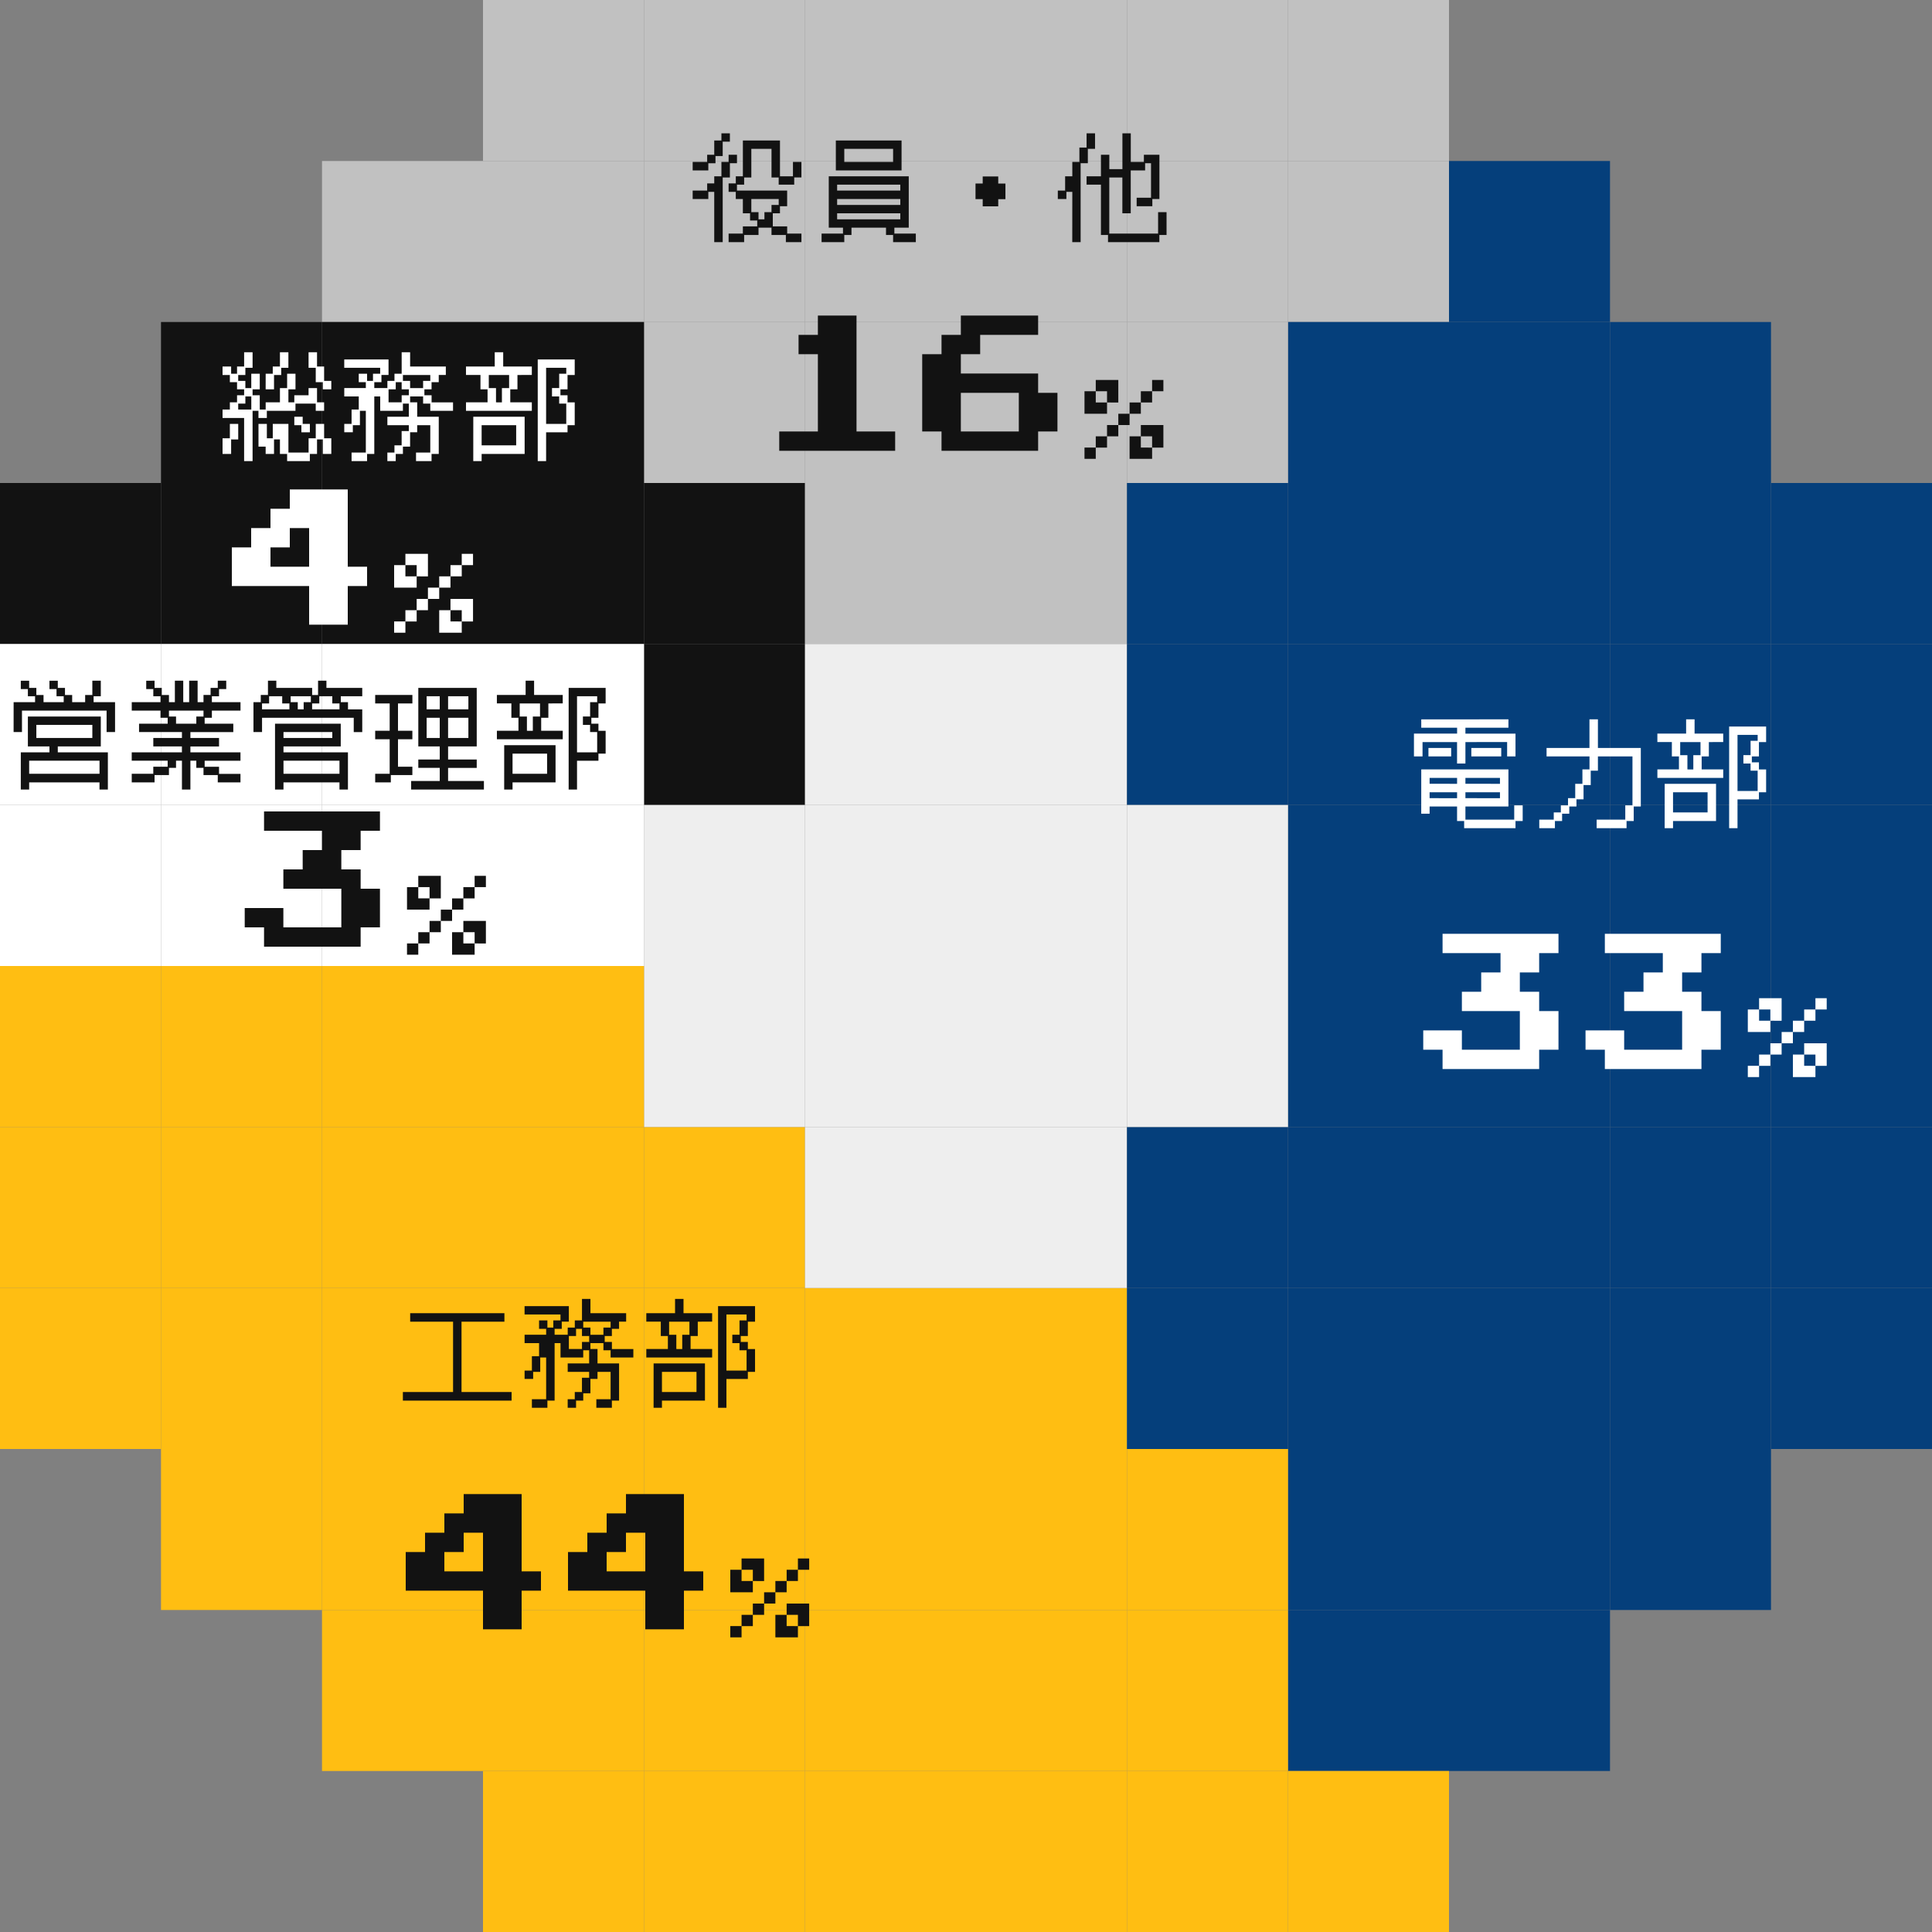 <svg xmlns="http://www.w3.org/2000/svg" width="300" height="300" viewBox="0 0 300 300">
  <rect x="0" y="0" width="300" height="300" fill="#808080" stroke="none"/>
  <g id="グループ_7236" data-name="グループ 7236" transform="translate(-3862 -12048)">
    <rect id="長方形_1796" data-name="長方形 1796" width="25" height="25" transform="translate(4012 12048)" fill="#c1c1c1"/>
    <rect id="長方形_1868" data-name="長方形 1868" width="25" height="25" transform="translate(4012 12323)" fill="#ffbe12"/>
    <rect id="長方形_1797" data-name="長方形 1797" width="25" height="25" transform="translate(4012 12073)" fill="#c1c1c1"/>
    <rect id="長方形_1854" data-name="長方形 1854" width="25" height="25" transform="translate(4012 12298)" fill="#ffbe12"/>
    <rect id="長方形_1798" data-name="長方形 1798" width="25" height="25" transform="translate(4012 12098)" fill="#c1c1c1"/>
    <rect id="長方形_1829" data-name="長方形 1829" width="25" height="25" transform="translate(4012 12273)" fill="#ffbe12"/>
    <rect id="長方形_1799" data-name="長方形 1799" width="25" height="25" transform="translate(4012 12123)" fill="#c1c1c1"/>
    <rect id="長方形_1812" data-name="長方形 1812" width="25" height="25" transform="translate(4012 12248)" fill="#ffbe12"/>
    <rect id="長方形_1800" data-name="長方形 1800" width="25" height="25" transform="translate(4012 12148)" fill="#eee"/>
    <rect id="長方形_1801" data-name="長方形 1801" width="25" height="25" transform="translate(4012 12223)" fill="#eee"/>
    <rect id="長方形_1802" data-name="長方形 1802" width="25" height="25" transform="translate(4012 12173)" fill="#eee"/>
    <rect id="長方形_1803" data-name="長方形 1803" width="25" height="25" transform="translate(4012 12198)" fill="#eee"/>
    <rect id="長方形_1780" data-name="長方形 1780" width="25" height="25" transform="translate(3962 12073)" fill="#c1c1c1"/>
    <rect id="長方形_1855" data-name="長方形 1855" width="25" height="25" transform="translate(3962 12298)" fill="#ffbe12"/>
    <rect id="長方形_1781" data-name="長方形 1781" width="25" height="25" transform="translate(3962 12098)" fill="#c1c1c1"/>
    <rect id="長方形_1830" data-name="長方形 1830" width="25" height="25" transform="translate(3962 12273)" fill="#ffbe12"/>
    <rect id="長方形_1782" data-name="長方形 1782" width="25" height="25" transform="translate(3962 12123)" fill="#121212"/>
    <rect id="長方形_1813" data-name="長方形 1813" width="25" height="25" transform="translate(3962 12248)" fill="#ffbe12"/>
    <rect id="長方形_1783" data-name="長方形 1783" width="25" height="25" transform="translate(3962 12148)" fill="#121212"/>
    <rect id="長方形_1784" data-name="長方形 1784" width="25" height="25" transform="translate(3962 12223)" fill="#ffbe12"/>
    <rect id="長方形_1785" data-name="長方形 1785" width="25" height="25" transform="translate(3962 12173)" fill="#eee"/>
    <rect id="長方形_1786" data-name="長方形 1786" width="25" height="25" transform="translate(3962 12198)" fill="#eee"/>
    <rect id="長方形_1787" data-name="長方形 1787" width="25" height="25" transform="translate(3962 12048)" fill="#c1c1c1"/>
    <rect id="長方形_1869" data-name="長方形 1869" width="25" height="25" transform="translate(3962 12323)" fill="#ffbe12"/>
    <rect id="長方形_1788" data-name="長方形 1788" width="25" height="25" transform="translate(3987 12048)" fill="#c1c1c1"/>
    <rect id="長方形_1870" data-name="長方形 1870" width="25" height="25" transform="translate(3987 12323)" fill="#ffbe12"/>
    <rect id="長方形_1789" data-name="長方形 1789" width="25" height="25" transform="translate(3987 12073)" fill="#c1c1c1"/>
    <rect id="長方形_1856" data-name="長方形 1856" width="25" height="25" transform="translate(3987 12298)" fill="#ffbe12"/>
    <rect id="長方形_1790" data-name="長方形 1790" width="25" height="25" transform="translate(3987 12098)" fill="#c1c1c1"/>
    <rect id="長方形_1831" data-name="長方形 1831" width="25" height="25" transform="translate(3987 12273)" fill="#ffbe12"/>
    <rect id="長方形_1791" data-name="長方形 1791" width="25" height="25" transform="translate(3987 12123)" fill="#c1c1c1"/>
    <rect id="長方形_1814" data-name="長方形 1814" width="25" height="25" transform="translate(3987 12248)" fill="#ffbe12"/>
    <rect id="長方形_1792" data-name="長方形 1792" width="25" height="25" transform="translate(3987 12148)" fill="#eee"/>
    <rect id="長方形_1793" data-name="長方形 1793" width="25" height="25" transform="translate(3987 12223)" fill="#eee"/>
    <rect id="長方形_1794" data-name="長方形 1794" width="25" height="25" transform="translate(3987 12173)" fill="#eee"/>
    <rect id="長方形_1795" data-name="長方形 1795" width="25" height="25" transform="translate(3987 12198)" fill="#eee"/>
    <rect id="長方形_1772" data-name="長方形 1772" width="25" height="25" transform="translate(3937 12073)" fill="#c1c1c1"/>
    <rect id="長方形_1857" data-name="長方形 1857" width="25" height="25" transform="translate(3937 12298)" fill="#ffbe12"/>
    <rect id="長方形_1773" data-name="長方形 1773" width="25" height="25" transform="translate(3937 12098)" fill="#121212"/>
    <rect id="長方形_1832" data-name="長方形 1832" width="25" height="25" transform="translate(3937 12273)" fill="#ffbe12"/>
    <rect id="長方形_1774" data-name="長方形 1774" width="25" height="25" transform="translate(3937 12123)" fill="#121212"/>
    <rect id="長方形_1815" data-name="長方形 1815" width="25" height="25" transform="translate(3937 12248)" fill="#ffbe12"/>
    <rect id="長方形_1775" data-name="長方形 1775" width="25" height="25" transform="translate(3937 12148)" fill="#fff"/>
    <rect id="長方形_1776" data-name="長方形 1776" width="25" height="25" transform="translate(3937 12223)" fill="#ffbe12"/>
    <rect id="長方形_1777" data-name="長方形 1777" width="25" height="25" transform="translate(3937 12173)" fill="#fff"/>
    <rect id="長方形_1778" data-name="長方形 1778" width="25" height="25" transform="translate(3937 12198)" fill="#ffbe12"/>
    <rect id="長方形_1779" data-name="長方形 1779" width="25" height="25" transform="translate(3937 12048)" fill="#c1c1c1"/>
    <rect id="長方形_1871" data-name="長方形 1871" width="25" height="25" transform="translate(3937 12323)" fill="#ffbe12"/>
    <rect id="長方形_1820" data-name="長方形 1820" width="25" height="25" transform="translate(4062 12073)" fill="#c1c1c1"/>
    <rect id="長方形_1858" data-name="長方形 1858" width="25" height="25" transform="translate(4062 12298)" fill="#053f7b"/>
    <rect id="長方形_1821" data-name="長方形 1821" width="25" height="25" transform="translate(4062 12098)" fill="#053f7b"/>
    <rect id="長方形_1833" data-name="長方形 1833" width="25" height="25" transform="translate(4062 12273)" fill="#053f7b"/>
    <rect id="長方形_1822" data-name="長方形 1822" width="25" height="25" transform="translate(4062 12123)" fill="#053f7b"/>
    <rect id="長方形_1823" data-name="長方形 1823" width="25" height="25" transform="translate(4062 12248)" fill="#053f7b"/>
    <rect id="長方形_1824" data-name="長方形 1824" width="25" height="25" transform="translate(4062 12148)" fill="#053f7b"/>
    <rect id="長方形_1825" data-name="長方形 1825" width="25" height="25" transform="translate(4062 12223)" fill="#053f7b"/>
    <rect id="長方形_1826" data-name="長方形 1826" width="25" height="25" transform="translate(4062 12173)" fill="#053f7b"/>
    <rect id="長方形_1827" data-name="長方形 1827" width="25" height="25" transform="translate(4062 12198)" fill="#053f7b"/>
    <rect id="長方形_1828" data-name="長方形 1828" width="25" height="25" transform="translate(4062 12048)" fill="#c1c1c1"/>
    <rect id="長方形_1872" data-name="長方形 1872" width="25" height="25" transform="translate(4062 12323)" fill="#ffbe12"/>
    <rect id="長方形_1834" data-name="長方形 1834" width="25" height="25" transform="translate(4087 12073)" fill="#053f7b"/>
    <rect id="長方形_1859" data-name="長方形 1859" width="25" height="25" transform="translate(4087 12298)" fill="#053f7b"/>
    <rect id="長方形_1835" data-name="長方形 1835" width="25" height="25" transform="translate(4087 12098)" fill="#053f7b"/>
    <rect id="長方形_1836" data-name="長方形 1836" width="25" height="25" transform="translate(4087 12273)" fill="#053f7b"/>
    <rect id="長方形_1837" data-name="長方形 1837" width="25" height="25" transform="translate(4087 12123)" fill="#053f7b"/>
    <rect id="長方形_1838" data-name="長方形 1838" width="25" height="25" transform="translate(4087 12248)" fill="#053f7b"/>
    <rect id="長方形_1839" data-name="長方形 1839" width="25" height="25" transform="translate(4087 12148)" fill="#053f7b"/>
    <rect id="長方形_1840" data-name="長方形 1840" width="25" height="25" transform="translate(4087 12223)" fill="#053f7b"/>
    <rect id="長方形_1841" data-name="長方形 1841" width="25" height="25" transform="translate(4087 12173)" fill="#053f7b"/>
    <rect id="長方形_1842" data-name="長方形 1842" width="25" height="25" transform="translate(4087 12198)" fill="#053f7b"/>
    <rect id="長方形_1846" data-name="長方形 1846" width="25" height="25" transform="translate(4112 12098)" fill="#053f7b"/>
    <rect id="長方形_1847" data-name="長方形 1847" width="25" height="25" transform="translate(4112 12273)" fill="#053f7b"/>
    <rect id="長方形_1848" data-name="長方形 1848" width="25" height="25" transform="translate(4112 12123)" fill="#053f7b"/>
    <rect id="長方形_1849" data-name="長方形 1849" width="25" height="25" transform="translate(4112 12248)" fill="#053f7b"/>
    <rect id="長方形_1850" data-name="長方形 1850" width="25" height="25" transform="translate(4112 12148)" fill="#053f7b"/>
    <rect id="長方形_1851" data-name="長方形 1851" width="25" height="25" transform="translate(4112 12223)" fill="#053f7b"/>
    <rect id="長方形_1852" data-name="長方形 1852" width="25" height="25" transform="translate(4112 12173)" fill="#053f7b"/>
    <rect id="長方形_1853" data-name="長方形 1853" width="25" height="25" transform="translate(4112 12198)" fill="#053f7b"/>
    <rect id="長方形_1860" data-name="長方形 1860" width="25" height="25" transform="translate(4137 12123)" fill="#053f7b"/>
    <rect id="長方形_1861" data-name="長方形 1861" width="25" height="25" transform="translate(4137 12248)" fill="#053f7b"/>
    <rect id="長方形_1862" data-name="長方形 1862" width="25" height="25" transform="translate(4137 12148)" fill="#053f7b"/>
    <rect id="長方形_1863" data-name="長方形 1863" width="25" height="25" transform="translate(4137 12223)" fill="#053f7b"/>
    <rect id="長方形_1864" data-name="長方形 1864" width="25" height="25" transform="translate(4137 12173)" fill="#053f7b"/>
    <rect id="長方形_1865" data-name="長方形 1865" width="25" height="25" transform="translate(4137 12198)" fill="#053f7b"/>
    <rect id="長方形_1754" data-name="長方形 1754" width="25" height="25" transform="translate(3912 12073)" fill="#c1c1c1"/>
    <rect id="長方形_1866" data-name="長方形 1866" width="25" height="25" transform="translate(3912 12298)" fill="#ffbe12"/>
    <rect id="長方形_1755" data-name="長方形 1755" width="25" height="25" transform="translate(3912 12098)" fill="#121212"/>
    <rect id="長方形_1843" data-name="長方形 1843" width="25" height="25" transform="translate(3912 12273)" fill="#ffbe12"/>
    <rect id="長方形_1756" data-name="長方形 1756" width="25" height="25" transform="translate(3912 12123)" fill="#121212"/>
    <rect id="長方形_1816" data-name="長方形 1816" width="25" height="25" transform="translate(3912 12248)" fill="#ffbe12"/>
    <rect id="長方形_1757" data-name="長方形 1757" width="25" height="25" transform="translate(3912 12148)" fill="#fff"/>
    <rect id="長方形_1758" data-name="長方形 1758" width="25" height="25" transform="translate(3912 12223)" fill="#ffbe12"/>
    <rect id="長方形_1759" data-name="長方形 1759" width="25" height="25" transform="translate(3912 12173)" fill="#fff"/>
    <rect id="長方形_1760" data-name="長方形 1760" width="25" height="25" transform="translate(3912 12198)" fill="#ffbe12"/>
    <rect id="長方形_1761" data-name="長方形 1761" width="25" height="25" transform="translate(3887 12098)" fill="#121212"/>
    <rect id="長方形_1844" data-name="長方形 1844" width="25" height="25" transform="translate(3887 12273)" fill="#ffbe12"/>
    <rect id="長方形_1762" data-name="長方形 1762" width="25" height="25" transform="translate(3887 12123)" fill="#121212"/>
    <rect id="長方形_1817" data-name="長方形 1817" width="25" height="25" transform="translate(3887 12248)" fill="#ffbe12"/>
    <rect id="長方形_1763" data-name="長方形 1763" width="25" height="25" transform="translate(3887 12148)" fill="#fff"/>
    <rect id="長方形_1764" data-name="長方形 1764" width="25" height="25" transform="translate(3887 12223)" fill="#ffbe12"/>
    <rect id="長方形_1765" data-name="長方形 1765" width="25" height="25" transform="translate(3887 12173)" fill="#fff"/>
    <rect id="長方形_1766" data-name="長方形 1766" width="25" height="25" transform="translate(3887 12198)" fill="#ffbe12"/>
    <rect id="長方形_1767" data-name="長方形 1767" width="25" height="25" transform="translate(3862 12123)" fill="#121212"/>
    <rect id="長方形_1818" data-name="長方形 1818" width="25" height="25" transform="translate(3862 12248)" fill="#ffbe12"/>
    <rect id="長方形_1768" data-name="長方形 1768" width="25" height="25" transform="translate(3862 12148)" fill="#fff"/>
    <rect id="長方形_1769" data-name="長方形 1769" width="25" height="25" transform="translate(3862 12223)" fill="#ffbe12"/>
    <rect id="長方形_1770" data-name="長方形 1770" width="25" height="25" transform="translate(3862 12173)" fill="#fff"/>
    <rect id="長方形_1771" data-name="長方形 1771" width="25" height="25" transform="translate(3862 12198)" fill="#ffbe12"/>
    <rect id="長方形_1804" data-name="長方形 1804" width="25" height="25" transform="translate(4037 12073)" fill="#c1c1c1"/>
    <rect id="長方形_1867" data-name="長方形 1867" width="25" height="25" transform="translate(4037 12298)" fill="#ffbe12"/>
    <rect id="長方形_1805" data-name="長方形 1805" width="25" height="25" transform="translate(4037 12098)" fill="#c1c1c1"/>
    <rect id="長方形_1845" data-name="長方形 1845" width="25" height="25" transform="translate(4037 12273)" fill="#ffbe12"/>
    <rect id="長方形_1806" data-name="長方形 1806" width="25" height="25" transform="translate(4037 12123)" fill="#053f7b"/>
    <rect id="長方形_1819" data-name="長方形 1819" width="25" height="25" transform="translate(4037 12248)" fill="#053f7b"/>
    <rect id="長方形_1807" data-name="長方形 1807" width="25" height="25" transform="translate(4037 12148)" fill="#053f7b"/>
    <rect id="長方形_1808" data-name="長方形 1808" width="25" height="25" transform="translate(4037 12223)" fill="#053f7b"/>
    <rect id="長方形_1809" data-name="長方形 1809" width="25" height="25" transform="translate(4037 12173)" fill="#eee"/>
    <rect id="長方形_1810" data-name="長方形 1810" width="25" height="25" transform="translate(4037 12198)" fill="#eee"/>
    <rect id="長方形_1811" data-name="長方形 1811" width="25" height="25" transform="translate(4037 12048)" fill="#c1c1c1"/>
    <rect id="長方形_1873" data-name="長方形 1873" width="25" height="25" transform="translate(4037 12323)" fill="#ffbe12"/>
    <path id="パス_9785" data-name="パス 9785" d="M.558-13.086h6.7V-14H1.692v-1.3H15.228V-14H8.55v.918h7.776V-9.54h-1.3v-2.232H8.55v3.33h-1.3v-3.33H1.89V-9.54H.558Zm8.91,2.232h4.644V-9.54H9.468Zm-6.66,0H6.336V-9.54H2.808ZM1.692-7.524H15.228v5.76H8.55V.27h7.578V-1.944h1.314V.486H16.326V1.6H8.352V.486h-1.1v-2.25H2.988V-.648h-1.3ZM13.914-5.292V-6.21H8.55v.918Zm-6.66,0V-6.21H2.988v.918Zm6.66,2.232v-.918H8.55v.918Zm-6.66,0v-.918H2.988v.918ZM22.266.27V-.846h1.1v-1.1H24.48V-3.06H25.6V-5.292h1.116V-7.524h1.1V-9.54H21.15v-1.314h6.66V-15.3h1.314v4.446h6.66v9.09h-1.1V.486H33.57V1.6H28.926V.27h4.446V-1.944h1.116v-7.6H29.124v2.214H28.008v2.232H26.892V-2.88h-1.1v1.116H24.678V-.648H23.562V.486H22.446V1.6h-2.43V.27ZM38.358-7.524h3.348V-9.54h-1.1v-2.232h-2.25v-1.314h4.464V-15.3h1.314v2.214h4.446v1.314H46.35V-9.54H45.234v2.016h3.348V-6.21H38.358ZM49.5-14.184h5.742v2.412H54.126V-9.54h-1.1v.918h1.1v1.1h1.116v3.546H54.126v1.1H50.8V1.6H49.5ZM53.928-4.176v-3.15h-1.1V-8.442H51.714v-1.3H52.83V-11.97h1.1v-.918H50.8v8.712Zm-9.99-3.348V-9.738h1.116v-2.034H41.9v2.034H43.02v2.214ZM39.492-5.292h7.974V.486H40.788V1.6h-1.3Zm6.66,4.446V-3.978H40.788V-.846Z" transform="translate(4081 12175)" fill="#fff"/>
    <path id="パス_9782" data-name="パス 9782" d="M.558-.846H8.352V-11.772H1.692v-1.314H16.326v1.314H9.666V-.846h7.776V.486H.558ZM22.806.27V-6.21h-.918v2.232h-1.1v1.1H19.458v-1.3h1.134V-6.408h1.116V-8.442h-2.25v-1.3h3.348v-.918h-1.1V-11.97H23v1.116h.918V-11.97h1.116v-.918h-5.58v-1.3h6.876v2.412h-1.1v1.116H24.12v.918h2.034v-1.116h1.1V-11.97h1.116V-15.3h1.314v2.214h5.544v1.314h-1.1v1.116H33.012V-9.54H31.9v.918h1.116v1.1h3.33V-6.21H32.814V-7.326H31.7V-8.442H29.682v.918h1.1v2.232h3.348V.486H33.012V1.6H30.6V.27h2.214V-3.978H30.78v1.1h-1.1V-.648H28.566V.486H27.45V1.6h-1.3V.27h1.1V-.846h1.116V-3.06h1.116v-.918h-3.33V-5.292h3.33V-7.326h-.918V-6.21H25.038V-8.442H24.12V.486H23V1.6H20.592V.27ZM31.7-9.738v-1.116h1.116v-.918H28.566v.918h1.116v1.116Zm-3.33,2.214v-1.1h1.116V-9.54H28.368v-1.116H27.45V-9.54H26.334v2.016Zm9.99,0h3.348V-9.54h-1.1v-2.232h-2.25v-1.314h4.464V-15.3h1.314v2.214h4.446v1.314H46.35V-9.54H45.234v2.016h3.348V-6.21H38.358ZM49.5-14.184h5.742v2.412H54.126V-9.54h-1.1v.918h1.1v1.1h1.116v3.546H54.126v1.1H50.8V1.6H49.5ZM53.928-4.176v-3.15h-1.1V-8.442H51.714v-1.3H52.83V-11.97h1.1v-.918H50.8v8.712Zm-9.99-3.348V-9.738h1.116v-2.034H41.9v2.034H43.02v2.214ZM39.492-5.292h7.974V.486H40.788V1.6h-1.3Zm6.66,4.446V-3.978H40.788V-.846Z" transform="translate(3924 12265)" fill="#121212"/>
    <path id="パス_9780" data-name="パス 9780" d="M1.116-11.97h3.33v-.918H3.33V-14h-1.1v-1.3h1.3v1.116H4.644v1.1H5.76v1.116H8.892v-.918H7.776V-14h-1.1v-1.3h1.3v1.116H9.09v1.1h1.116v1.116h2.016v-1.116h1.116V-15.3h1.314v2.412H13.536v.918h3.33v4.644H15.552v-3.33H2.412v3.33h-1.3ZM2.232-4.176H6.678v-.918H3.33V-9.738H14.652v4.644H7.974v.918H15.75V1.6h-1.3V.486H3.528V1.6h-1.3ZM13.338-6.408V-8.442H4.644v2.034ZM14.454-.846V-2.88H3.528V-.846Zm5,0h3.348v-1.1h2.232V-2.88h-5.58v-1.3h7.794v-.918H22.806V-6.408h4.446v-.918h-6.66v-1.3h4.446V-9.54H23.922v-1.116H19.458V-11.97h4.464v-.918H22.806V-14h-1.1v-1.3H23v1.116H24.12v1.1h1.116v1.116h.918V-15.3h1.3v3.33h.918V-15.3h1.314v3.33H30.6v-1.116h1.1v-1.1h1.116V-15.3h1.314V-14H33.012v1.116H31.9v.918h4.446v1.314H31.9V-9.54H30.78v.918h4.446v1.3h-6.66v.918h4.446v1.314H28.566v.918h7.776v1.3H30.78v.936h2.232v1.1h3.33V.486H32.814V-.648H30.6V-1.764H29.484V-2.88h-.918V1.6H27.252V-2.88h-.918v1.116h-1.1V-.648H23V.486H19.458ZM29.484-8.622V-9.738H30.6v-.918H25.236v.918h1.1v1.116Zm8.874-3.348h1.134v-1.116h1.116V-15.3h1.3v1.116h5.562v1.1h.918V-15.3h1.3v1.116h5.562v1.3h-3.33v.918h1.116v1.116h2.214v3.528H53.928V-9.54H39.69v2.214H38.358Zm13.356,1.116v-.918H50.6v-1.116H48.582v1.116H47.466v.918Zm-7.776,0v-.918H42.822v-1.116H40.788v1.116h-1.1v.918Zm2.214,0V-11.97h1.116v-.918H44.136v.918h1.1v1.116ZM41.706-8.622H51.912v3.528H43.02v.918H53.028V1.6H51.714V.486H43.02V1.6H41.706ZM50.6-6.408v-.918H43.02v.918ZM51.714-.846V-2.88H43.02V-.846ZM67.284.27V-1.764h-3.33v-1.3h3.33V-5.094h-3.33v-9.09h9.072v9.09H68.58V-3.06h4.446v1.3H68.58V.27h5.562V1.6h-11.3V.27ZM57.258-.846h2.25V-6.21h-2.25V-7.524h2.25v-4.248h-2.25v-1.314h5.778v1.314H60.8v4.248h2.232V-6.21H60.8v4.266h2.232v1.3H59.688V.486h-2.43ZM71.73-10.854v-2.034H68.58v2.034Zm-4.446,0v-2.034H65.25v2.034ZM71.73-6.408V-9.54H68.58v3.132Zm-4.446,0V-9.54H65.25v3.132Zm8.874-1.116h3.348V-9.54h-1.1v-2.232h-2.25v-1.314h4.464V-15.3h1.314v2.214h4.446v1.314H84.15V-9.54H83.034v2.016h3.348V-6.21H76.158ZM87.3-14.184h5.742v2.412H91.926V-9.54h-1.1v.918h1.1v1.1h1.116v3.546H91.926v1.1H88.6V1.6H87.3ZM91.728-4.176v-3.15h-1.1V-8.442H89.514v-1.3H90.63V-11.97h1.1v-.918H88.6v8.712Zm-9.99-3.348V-9.738h1.116v-2.034H79.7v2.034H80.82v2.214ZM77.292-5.292h7.974V.486H78.588V1.6h-1.3Zm6.66,4.446V-3.978H78.588V-.846Z" transform="translate(3863 12169)" fill="#121212"/>
    <path id="パス_9778" data-name="パス 9778" d="M3.906-5.094H.558V-6.408H1.692V-7.524H2.808v-1.1h1.1V-9.54h-1.1v-1.116H1.692v-1.116H.558v-1.314H1.89v1.116h.918v-1.116h1.1V-15.3H5.22v2.412H4.1v1.116H2.988v.918H4.1v1.116h.918V-11.97H6.336v2.43H5.22v.918H6.336v2.214h.918V-7.524H9.468V-9.738h1.116V-11.97h1.3v2.43h-1.1v2.016H11.7v-1.1h2.214V-9.738h1.314v2.214h1.1V-6.21h-1.3V-7.326H11.88V-6.21H7.434v1.116h-1.3V-6.21H5.22V1.6H3.906ZM7.254-11.97h1.1v-1.116H9.468V-15.3h1.314v2.412H9.666v1.116H8.55V-9.54h-1.3Zm7.776-.918H13.914V-15.3h1.314v2.214h1.1v2.232h1.116V-9.54H16.128v-1.116h-1.1ZM5.022-6.408V-8.442H4.1v1.116H2.988v.918ZM11.7-5.292H13v1.116h1.116v1.3H12.8v-1.1H11.7ZM6.138-4.176h1.3v2.232h.918V-4.176h2.43V.27h3.132V-1.944H15.03V-4.176h1.3v2.232h1.116V.486H16.128v-2.25h-.9V.486H14.112V1.6H10.584V.486H9.468v-2.25H8.55V.486h-1.3V-.648H6.138ZM.558-1.944H1.692V-4.176h1.3v2.412H1.89V.486H.558ZM22.806.27V-6.21h-.918v2.232h-1.1v1.1H19.458v-1.3h1.134V-6.408h1.116V-8.442h-2.25v-1.3h3.348v-.918h-1.1V-11.97H23v1.116h.918V-11.97h1.116v-.918h-5.58v-1.3h6.876v2.412h-1.1v1.116H24.12v.918h2.034v-1.116h1.1V-11.97h1.116V-15.3h1.314v2.214h5.544v1.314h-1.1v1.116H33.012V-9.54H31.9v.918h1.116v1.1h3.33V-6.21H32.814V-7.326H31.7V-8.442H29.682v.918h1.1v2.232h3.348V.486H33.012V1.6H30.6V.27h2.214V-3.978H30.78v1.1h-1.1V-.648H28.566V.486H27.45V1.6h-1.3V.27h1.1V-.846h1.116V-3.06h1.116v-.918h-3.33V-5.292h3.33V-7.326h-.918V-6.21H25.038V-8.442H24.12V.486H23V1.6H20.592V.27ZM31.7-9.738v-1.116h1.116v-.918H28.566v.918h1.116v1.116Zm-3.33,2.214v-1.1h1.116V-9.54H28.368v-1.116H27.45V-9.54H26.334v2.016Zm9.99,0h3.348V-9.54h-1.1v-2.232h-2.25v-1.314h4.464V-15.3h1.314v2.214h4.446v1.314H46.35V-9.54H45.234v2.016h3.348V-6.21H38.358ZM49.5-14.184h5.742v2.412H54.126V-9.54h-1.1v.918h1.1v1.1h1.116v3.546H54.126v1.1H50.8V1.6H49.5ZM53.928-4.176v-3.15h-1.1V-8.442H51.714v-1.3H52.83V-11.97h1.1v-.918H50.8v8.712Zm-9.99-3.348V-9.738h1.116v-2.034H41.9v2.034H43.02v2.214ZM39.492-5.292h7.974V.486H40.788V1.6h-1.3Zm6.66,4.446V-3.978H40.788V-.846Z" transform="translate(3896 12118)" fill="#fff"/>
    <path id="パス_9776" data-name="パス 9776" d="M.558-10.854h2.25V-11.97h1.1v-2.214H5.022V-15.3H6.336V-14H5.22v2.232H4.1v1.116H2.988V-9.54H.558ZM8.352.27V-.846h2.232v-.918H9.468V-2.88H8.352V-5.094h-1.1V-6.21H6.138V-7.524H7.254v-1.1h1.1v-5.562h5.76v5.562h2.016v-2.232h1.314v2.412H16.326v1.116H13.914V-8.442H12.8v-4.446H9.666v4.446H8.55v1.116H7.434v.918h7.794v2.43H14.112v1.1H13V-.846h2.232V.27h2.214V1.6H15.03V.486H12.8V-.648H10.782V.486H8.55V1.6H6.138V.27ZM3.906-6.21H2.988v1.116H.558V-6.408h2.25V-7.524h1.1v-1.1H5.022v-2.232H6.138V-11.97h1.3v1.314h-1.1v2.214H5.22V1.6H3.906Zm6.876,3.15v1.116H11.7V-3.06h1.1V-4.176h1.116v-.918H9.666V-3.06ZM22.788-14.184H32.994V-9.54H22.788Zm8.892,3.33v-2.034H24.1v2.034ZM23.9.27V-.648H21.69V-8.622H34.11V-.648H31.878V.27h3.33V1.6H31.68V.486h-1.1V-.648H25.218V.486H24.1V1.6H20.574V.27ZM32.8-6.408v-.918h-9.81v.918Zm0,2.232v-.918h-9.81v.918Zm0,2.232V-2.88h-9.81v.936ZM44.478-7.506h1.116V-8.6h2.412v1.1h1.116v2.43H48.006V-3.96H45.594V-5.076H44.478Zm19.476.18H61.722v-1.3h2.232V-11.97h1.3v2.232h2.034V-15.3h1.3v4.446h2.034V-11.97h2.412v6.876h-1.1v1.116H69.5V-5.292H71.73v-5.364h-.918V-9.54H68.58v6.66h-1.3V-8.442H65.25V.27h7.578V-3.06h1.314V.486H73.026V1.6H65.052V.486h-1.1ZM59.508-6.21H58.59v1.116H57.258V-6.408h1.134V-8.622h1.116v-2.232h1.1v-2.232h1.116V-15.3h1.314v2.412H61.92v2.232H60.8V1.6h-1.3Z" transform="translate(3969 12084)" fill="#121212"/>
    <path id="パス_9784" data-name="パス 9784" d="M3-3V-6H0V-9H6v3h9v-6H6v-3H9v-3h3v-3H3v-3H21v3H18v3H15v3h3v3h3v6H18v3ZM28.2-3V-6h-3V-9h6v3h9v-6h-9v-3h3v-3h3v-3h-9v-3h18v3h-3v3h-3v3h3v3h3v6h-3v3Zm25.7-9.25H52.15V-14h3.5v3.5H53.9ZM62.65-14v1.75H60.9V-14ZM53.9-8.75H50.4v-3.5h1.75v1.75H53.9Zm5.25-3.5H60.9v1.75H59.15ZM57.4-10.5h1.75v1.75H57.4ZM55.65-8.75H57.4V-7H55.65ZM53.9-7h1.75v1.75H53.9Zm5.25,0h3.5v3.5H60.9V-5.25H59.15Zm-7,1.75H53.9V-3.5H52.15Zm7,1.75H60.9v1.75H57.4v-3.5h1.75Zm-8.75,0h1.75v1.75H50.4Z" transform="translate(4083 12217)" fill="#fff"/>
    <path id="パス_9783" data-name="パス 9783" d="M12-3V-9H0v-6H3v-3H6v-3H9v-3h9v12h3v3H18v6ZM6-12h6v-6H9v3H6ZM37.2-3V-9h-12v-6h3v-3h3v-3h3v-3h9v12h3v3h-3v6Zm-6-9h6v-6h-3v3h-3Zm22.7-.25H52.15V-14h3.5v3.5H53.9ZM62.65-14v1.75H60.9V-14ZM53.9-8.75H50.4v-3.5h1.75v1.75H53.9Zm5.25-3.5H60.9v1.75H59.15ZM57.4-10.5h1.75v1.75H57.4ZM55.65-8.75H57.4V-7H55.65ZM53.9-7h1.75v1.75H53.9Zm5.25,0h3.5v3.5H60.9V-5.25H59.15Zm-7,1.75H53.9V-3.5H52.15Zm7,1.75H60.9v1.75H57.4v-3.5h1.75Zm-8.75,0h1.75v1.75H50.4Z" transform="translate(3925 12304)" fill="#121212"/>
    <path id="パス_9781" data-name="パス 9781" d="M3-3V-6H0V-9H6v3h9v-6H6v-3H9v-3h3v-3H3v-3H21v3H18v3H15v3h3v3h3v6H18v3Zm25.7-9.25H26.95V-14h3.5v3.5H28.7ZM37.45-14v1.75H35.7V-14ZM28.7-8.75H25.2v-3.5h1.75v1.75H28.7Zm5.25-3.5H35.7v1.75H33.95ZM32.2-10.5h1.75v1.75H32.2ZM30.45-8.75H32.2V-7H30.45ZM28.7-7h1.75v1.75H28.7Zm5.25,0h3.5v3.5H35.7V-5.25H33.95Zm-7,1.75H28.7V-3.5H26.95Zm7,1.75H35.7v1.75H32.2v-3.5h1.75Zm-8.75,0h1.75v1.75H25.2Z" transform="translate(3900 12198)" fill="#121212"/>
    <path id="パス_9779" data-name="パス 9779" d="M12-3V-9H0v-6H3v-3H6v-3H9v-3h9v12h3v3H18v6ZM6-12h6v-6H9v3H6Zm22.7-.25H26.95V-14h3.5v3.5H28.7ZM37.45-14v1.75H35.7V-14ZM28.7-8.75H25.2v-3.5h1.75v1.75H28.7Zm5.25-3.5H35.7v1.75H33.95ZM32.2-10.5h1.75v1.75H32.2ZM30.45-8.75H32.2V-7H30.45ZM28.7-7h1.75v1.75H28.7Zm5.25,0h3.5v3.5H35.7V-5.25H33.95Zm-7,1.75H28.7V-3.5H26.95Zm7,1.75H35.7v1.75H32.2v-3.5h1.75Zm-8.75,0h1.75v1.75H25.2Z" transform="translate(3898 12148)" fill="#fff"/>
    <path id="パス_9777" data-name="パス 9777" d="M3-3V-6H9V-18H6v-3H9v-3h6V-6h6v3ZM28.2-3V-6h-3V-18h3v-3h3v-3h12v3h-9v3h-3v3h12v3h3v6h-3v3Zm3-3h9v-6h-9Zm22.7-6.25H52.15V-14h3.5v3.5H53.9ZM62.65-14v1.75H60.9V-14ZM53.9-8.75H50.4v-3.5h1.75v1.75H53.9Zm5.25-3.5H60.9v1.75H59.15ZM57.4-10.5h1.75v1.75H57.4ZM55.65-8.75H57.4V-7H55.65ZM53.9-7h1.75v1.75H53.9Zm5.25,0h3.5v3.5H60.9V-5.25H59.15Zm-7,1.75H53.9V-3.5H52.15Zm7,1.75H60.9v1.75H57.4v-3.5h1.75Zm-8.75,0h1.75v1.75H50.4Z" transform="translate(3980 12121)" fill="#121212"/>
  </g>
</svg>
